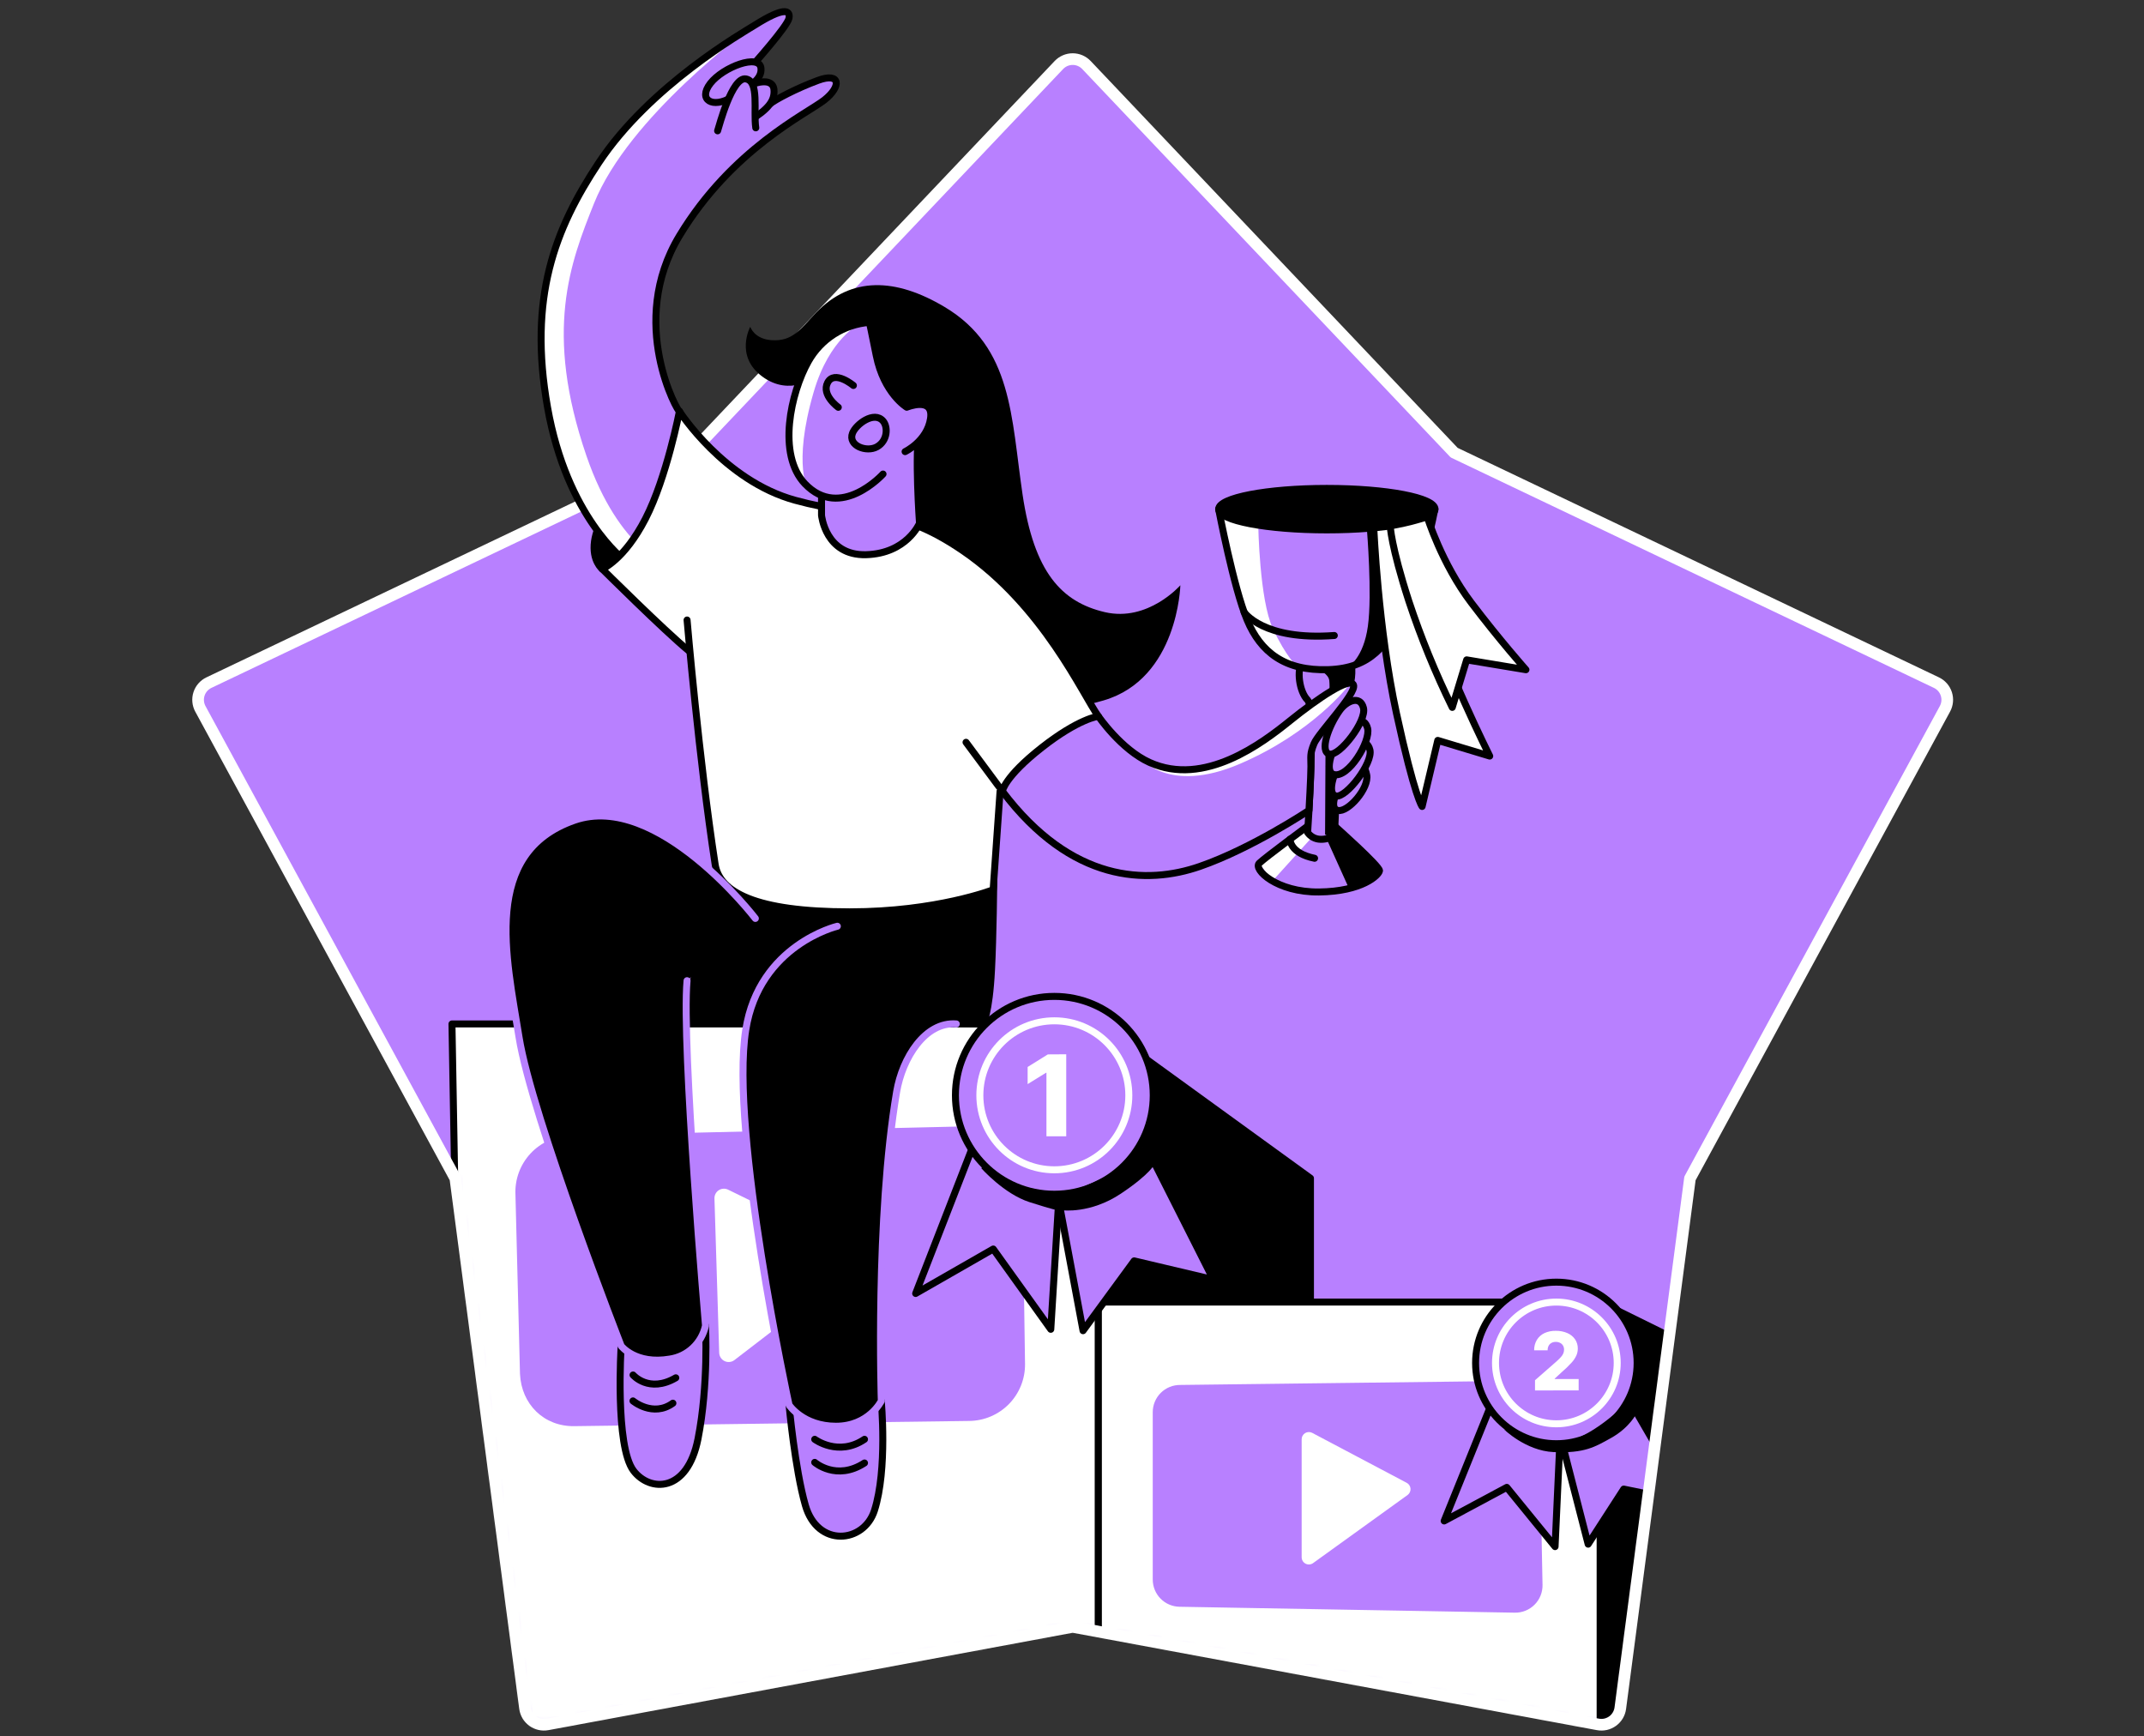 <svg width="368" height="298" viewBox="0 0 368 298" fill="none" xmlns="http://www.w3.org/2000/svg">
<rect x="0" y="0" width="368" height="298" fill="#333333" stroke="none"/>
<path d="M181.748 11.162L118.635 77.686L35.859 117.153C35.459 117.344 35.102 117.614 34.81 117.947C34.518 118.28 34.297 118.67 34.16 119.091C34.023 119.513 33.973 119.958 34.014 120.399C34.054 120.84 34.184 121.269 34.395 121.658L78.16 202.242L90.116 293.161C90.176 293.6 90.323 294.023 90.55 294.403C90.778 294.784 91.08 295.114 91.438 295.374C91.797 295.635 92.205 295.819 92.637 295.918C93.069 296.016 93.516 296.025 93.952 295.945L184.116 279.199L274.28 295.945C274.715 296.026 275.163 296.017 275.595 295.919C276.027 295.821 276.435 295.636 276.793 295.375C277.152 295.115 277.453 294.784 277.68 294.404C277.907 294.023 278.054 293.6 278.112 293.161L290.068 202.242L333.833 121.658C334.045 121.269 334.175 120.841 334.216 120.399C334.257 119.958 334.208 119.513 334.071 119.092C333.935 118.67 333.714 118.281 333.422 117.947C333.13 117.614 332.773 117.343 332.373 117.153L249.597 77.686L186.484 11.162C186.179 10.84 185.812 10.584 185.405 10.408C184.998 10.233 184.559 10.143 184.116 10.143C183.673 10.143 183.234 10.233 182.827 10.408C182.42 10.584 182.053 10.84 181.748 11.162" fill="#B880FF"/>
<mask id="mask0_9361_725" style="mask-type:alpha" maskUnits="userSpaceOnUse" x="34" y="10" width="301" height="286">
<path d="M181.748 11.162L118.635 77.686L35.859 117.153C35.459 117.344 35.102 117.614 34.81 117.947C34.518 118.28 34.297 118.67 34.16 119.091C34.023 119.513 33.973 119.958 34.014 120.399C34.054 120.84 34.184 121.269 34.395 121.658L78.16 202.242L90.116 293.161C90.176 293.6 90.323 294.023 90.55 294.403C90.778 294.784 91.08 295.114 91.438 295.374C91.797 295.635 92.205 295.819 92.637 295.918C93.069 296.016 93.516 296.025 93.952 295.945L184.116 279.199L274.28 295.945C274.715 296.026 275.163 296.017 275.595 295.919C276.027 295.821 276.435 295.636 276.793 295.375C277.152 295.115 277.453 294.784 277.68 294.404C277.907 294.023 278.054 293.6 278.112 293.161L290.068 202.242L333.833 121.658C334.045 121.269 334.175 120.841 334.216 120.399C334.257 119.958 334.208 119.513 334.071 119.092C333.935 118.67 333.714 118.281 333.422 117.947C333.13 117.614 332.773 117.343 332.373 117.153L249.597 77.686L186.484 11.162C186.179 10.84 185.812 10.584 185.405 10.408C184.998 10.233 184.559 10.143 184.116 10.143C183.673 10.143 183.234 10.233 182.827 10.408C182.42 10.584 182.053 10.84 181.748 11.162" fill="#FF642D"/>
</mask>
<g mask="url(#mask0_9361_725)">
<path d="M274.649 223.463L294.71 233.351L274.649 316.181V223.463Z" fill="black" stroke="black" stroke-width="1.2" stroke-linecap="round" stroke-linejoin="round"/>
<path d="M188.528 175.818L224.929 202.207V240.076H188.528V175.818Z" fill="black" stroke="black" stroke-width="1.2" stroke-linecap="round" stroke-linejoin="round"/>
<path d="M77.576 175.729H188.528V298.956L80.053 316.181L77.576 175.729Z" fill="white" stroke="black" stroke-width="1.2" stroke-linecap="round" stroke-linejoin="round"/>
<path d="M188.528 223.463H274.65V316.181L188.528 298.956V223.463Z" fill="white" stroke="black" stroke-width="1.2" stroke-linecap="round" stroke-linejoin="round"/>
<path d="M88.473 205.007L89.252 235.8C89.497 241.011 93.38 244.847 98.598 244.757L166.392 243.862C167.662 243.845 168.916 243.579 170.083 243.078C171.25 242.577 172.307 241.851 173.194 240.942C174.08 240.032 174.779 238.957 175.249 237.777C175.72 236.598 175.954 235.337 175.938 234.067L175.486 202.842C175.467 201.565 175.196 200.304 174.687 199.132C174.179 197.961 173.443 196.901 172.523 196.015C171.603 195.129 170.517 194.434 169.327 193.97C168.137 193.506 166.867 193.283 165.59 193.312L97.901 194.889C96.613 194.921 95.345 195.209 94.17 195.737C92.995 196.265 91.937 197.023 91.059 197.965C90.181 198.908 89.5 200.016 89.055 201.225C88.611 202.434 88.413 203.72 88.473 205.007V205.007Z" fill="#B880FF"/>
<path d="M122.631 205.681L123.445 232.182C123.456 232.484 123.55 232.776 123.718 233.027C123.885 233.278 124.119 233.477 124.394 233.603C124.668 233.728 124.972 233.775 125.271 233.738C125.57 233.701 125.854 233.582 126.089 233.393L146.866 217.426C147.077 217.251 147.24 217.024 147.341 216.768C147.441 216.512 147.474 216.235 147.438 215.963C147.402 215.691 147.297 215.432 147.134 215.211C146.97 214.99 146.753 214.814 146.504 214.7L124.921 204.146C124.669 204.033 124.393 203.986 124.118 204.009C123.843 204.032 123.579 204.124 123.35 204.278C123.121 204.431 122.935 204.641 122.809 204.886C122.683 205.131 122.622 205.405 122.631 205.681Z" fill="white"/>
<path d="M197.859 242.386V271.08C197.859 272.307 198.342 273.486 199.203 274.36C200.065 275.234 201.235 275.735 202.463 275.753L259.995 276.766C260.625 276.779 261.252 276.664 261.837 276.428C262.422 276.192 262.953 275.84 263.398 275.394C263.844 274.948 264.194 274.416 264.428 273.83C264.663 273.245 264.776 272.618 264.762 271.987L264.193 242.756C264.142 240.221 262.082 237.016 259.547 236.992L202.583 237.685C201.963 237.679 201.348 237.795 200.773 238.029C200.198 238.263 199.676 238.608 199.236 239.046C198.797 239.483 198.448 240.004 198.212 240.577C197.976 241.151 197.856 241.766 197.859 242.386V242.386Z" fill="#B880FF"/>
<path d="M258.157 235.605L247.879 261.024L258.628 255.264L266.915 265.429L268.099 239.57L258.157 235.605Z" fill="#B880FF" stroke="black" stroke-width="1.2" stroke-linecap="round" stroke-linejoin="round"/>
<path d="M266.101 239.8L272.593 265.009L278.703 255.557L289.857 257.847L276.869 235.446L266.101 239.8Z" fill="#B880FF" stroke="black" stroke-width="1.2" stroke-linecap="round" stroke-linejoin="round"/>
<path d="M267.137 247.771C274.794 247.771 281.001 241.564 281.001 233.907C281.001 226.25 274.794 220.043 267.137 220.043C259.48 220.043 253.273 226.25 253.273 233.907C253.273 241.564 259.48 247.771 267.137 247.771Z" fill="#B880FF" stroke="black" stroke-width="1.2" stroke-linecap="round" stroke-linejoin="round"/>
<path d="M267.137 244.353C272.906 244.353 277.582 239.676 277.582 233.908C277.582 228.139 272.906 223.463 267.137 223.463C261.369 223.463 256.692 228.139 256.692 233.908C256.692 239.676 261.369 244.353 267.137 244.353Z" stroke="white" stroke-width="1.2" stroke-linecap="round" stroke-linejoin="round"/>
<path d="M170.427 187.887L157.167 221.986L170.482 214.357L180.358 228.136L182.5 193.347L170.427 187.887Z" fill="#B880FF" stroke="black" stroke-width="1.2" stroke-linecap="round" stroke-linejoin="round"/>
<path d="M179.657 195.033L185.896 228.374L194.67 216.394L208.265 219.607L192.96 189.301L179.657 195.033Z" fill="#B880FF" stroke="black" stroke-width="1.2" stroke-linecap="round" stroke-linejoin="round"/>
<path d="M180.969 204.953C190.344 204.953 197.945 197.352 197.945 187.977C197.945 178.601 190.344 171.001 180.969 171.001C171.593 171.001 163.993 178.601 163.993 187.977C163.993 197.352 171.593 204.953 180.969 204.953Z" fill="#B880FF" stroke="black" stroke-width="1.2" stroke-linecap="round" stroke-linejoin="round"/>
<path d="M180.969 200.762C188.03 200.762 193.754 195.038 193.754 187.977C193.754 180.916 188.03 175.191 180.969 175.191C173.908 175.191 168.184 180.916 168.184 187.977C168.184 195.038 173.908 200.762 180.969 200.762Z" stroke="white" stroke-width="1.2" stroke-linecap="round" stroke-linejoin="round"/>
<path d="M183.01 180.936V195.014H179.614V184.11H179.532L176.385 186.057V183.113L179.855 180.955L183.01 180.936Z" fill="white"/>
<path d="M263.472 238.631V236.875L267.156 233.65C267.433 233.401 267.667 233.171 267.861 232.961C268.042 232.775 268.191 232.562 268.305 232.33C268.408 232.113 268.46 231.876 268.457 231.637C268.464 231.385 268.4 231.137 268.274 230.92C268.154 230.722 267.979 230.563 267.772 230.46C267.543 230.348 267.291 230.292 267.036 230.297C266.781 230.29 266.529 230.349 266.304 230.468C266.095 230.58 265.924 230.75 265.813 230.959C265.689 231.199 265.629 231.468 265.638 231.738H263.324C263.309 231.112 263.469 230.494 263.788 229.954C264.098 229.445 264.552 229.039 265.092 228.786C265.703 228.51 266.369 228.377 267.04 228.396C267.726 228.382 268.407 228.514 269.037 228.786C269.565 229.015 270.02 229.385 270.35 229.857C270.665 230.329 270.828 230.886 270.817 231.454C270.816 231.847 270.736 232.236 270.584 232.599C270.378 233.058 270.098 233.481 269.754 233.849C269.224 234.433 268.657 234.982 268.056 235.492L266.849 236.606V236.672H270.961V238.619L263.472 238.631Z" fill="white"/>
<path d="M223.418 247.035V267.255C223.418 267.486 223.483 267.713 223.604 267.909C223.726 268.105 223.9 268.264 224.107 268.366C224.314 268.469 224.546 268.511 224.776 268.489C225.006 268.467 225.225 268.381 225.408 268.241L241.621 256.557C241.789 256.429 241.921 256.259 242.005 256.065C242.089 255.871 242.122 255.658 242.101 255.448C242.079 255.237 242.004 255.036 241.883 254.863C241.761 254.689 241.597 254.55 241.407 254.458L225.194 245.89C225.003 245.798 224.792 245.757 224.58 245.77C224.368 245.783 224.164 245.85 223.985 245.965C223.807 246.08 223.661 246.239 223.562 246.426C223.463 246.614 223.413 246.823 223.418 247.035Z" fill="white"/>
<path d="M168.433 200.497C168.433 200.497 172.328 204.894 176.678 206.3C181.028 207.706 181.616 207.71 181.616 207.71V204.941C181.616 204.941 177.332 205.019 175.089 203.916C172.845 202.814 168.737 200.193 168.737 200.193" fill="black"/>
<path d="M182.371 207.709C182.371 207.709 187.154 208.344 192.376 204.863C197.598 201.381 198.218 199.699 198.218 199.699L195.799 196.252C195.799 196.252 194.53 199.438 189.549 202.004C184.568 204.57 181.627 204.94 181.627 204.94L182.371 207.709Z" fill="black"/>
<path d="M258.11 245.267C258.11 245.267 261.864 248.994 266.678 249.208C271.993 249.442 273.8 248.301 276.511 246.794C279.81 244.96 280.958 242.448 280.958 242.448L279.268 240.68C279.268 240.68 272.788 247.405 267.534 247.588C264.244 247.653 260.994 246.853 258.11 245.267V245.267Z" fill="black"/>
</g>
<path d="M181.748 11.162L118.635 77.686L35.859 117.153C35.459 117.344 35.102 117.614 34.81 117.947C34.518 118.28 34.297 118.67 34.16 119.091C34.023 119.513 33.973 119.958 34.014 120.399C34.054 120.84 34.184 121.269 34.395 121.658L78.16 202.242L90.116 293.161C90.176 293.6 90.323 294.023 90.55 294.403C90.778 294.784 91.08 295.114 91.438 295.374C91.797 295.635 92.205 295.819 92.637 295.918C93.069 296.016 93.516 296.025 93.952 295.945L184.116 279.199L274.28 295.945C274.715 296.026 275.163 296.017 275.595 295.919C276.027 295.821 276.435 295.636 276.793 295.375C277.152 295.115 277.453 294.784 277.68 294.404C277.907 294.023 278.054 293.6 278.112 293.161L290.068 202.242L333.833 121.658C334.045 121.269 334.175 120.841 334.216 120.399C334.257 119.958 334.208 119.513 334.071 119.092C333.935 118.67 333.714 118.281 333.422 117.947C333.13 117.614 332.773 117.343 332.373 117.153L249.597 77.686L186.484 11.162C186.179 10.84 185.812 10.584 185.405 10.408C184.998 10.233 184.559 10.143 184.116 10.143C183.673 10.143 183.234 10.233 182.827 10.408C182.42 10.584 182.053 10.84 181.748 11.162" stroke="white" stroke-width="2" stroke-linecap="round" stroke-linejoin="round"/>
<path d="M170.575 151.155C170.575 151.155 170.478 160.992 170.186 166.413C169.796 174.113 168.717 175.698 168.717 175.698L117.93 174.705L122.311 149.78L170.575 151.155Z" fill="black" stroke="black" stroke-width="1.2" stroke-linecap="round" stroke-linejoin="round"/>
<path d="M224.766 141.54C224.766 141.54 217.246 147.085 216.144 148.137C215.042 149.188 219.127 153.16 226.39 153.083C233.844 153.001 236.687 150.17 236.78 149.434C236.874 148.697 229.206 141.867 229.206 141.867C227.372 141.36 224.766 141.54 224.766 141.54Z" fill="#B880FF"/>
<path d="M225.634 143.203L218.402 151.194L216.147 148.137L224.77 141.536L225.634 143.203Z" fill="white"/>
<path d="M224.766 141.54C224.766 141.54 217.246 147.085 216.144 148.137C215.042 149.188 219.127 153.16 226.39 153.083C233.844 153.001 236.687 150.17 236.78 149.434C236.874 148.697 229.206 141.867 229.206 141.867C227.372 141.36 224.766 141.54 224.766 141.54Z" stroke="black" stroke-width="1.2" stroke-linecap="round" stroke-linejoin="round"/>
<path d="M223.516 113.656C222.539 114.898 222.975 118.684 224.443 120.152C225.911 121.62 224.443 142.872 224.443 142.872C224.692 143.225 225.02 143.515 225.402 143.718C225.783 143.921 226.207 144.031 226.639 144.04C228.505 144.099 229.066 143.032 229.066 143.032L230.063 120.405C230.063 120.405 230.526 119.673 231.62 117.566C232.368 116.098 231.877 113.259 231.877 113.259L223.516 113.656Z" fill="#B880FF" stroke="black" stroke-width="1.2" stroke-linecap="round" stroke-linejoin="round"/>
<path d="M103.369 97.646C103.369 97.646 101.582 96.252 102.041 92.907C102.793 87.404 112.303 72.57 112.303 72.57L116.618 70.588C116.618 70.588 111.602 89.417 108.424 92.922C105.246 96.427 103.369 97.646 103.369 97.646Z" fill="black" stroke="black" stroke-width="1.2" stroke-linecap="round" stroke-linejoin="round"/>
<path d="M188.529 122.928C188.529 122.928 192.423 128.641 197.322 130.853C206.731 135.098 216.65 127.543 221.417 123.695C226.184 119.847 231.772 116.085 232.321 117.554C232.87 119.022 226.273 125.798 225.541 127.628C224.809 129.459 225.008 129.708 225.008 131.542C225.008 133.377 224.673 139.078 224.673 139.078C224.673 139.078 214.913 145.586 205.925 148.701C196.937 151.817 183.937 151.544 172.043 135.787" fill="#B880FF"/>
<path d="M195.651 129.946C195.651 129.946 200.375 136.434 212.837 131.083C225.3 125.732 231.476 117.667 231.476 117.667C231.476 117.667 228 118 225.635 120.202C222.612 124.027 212.393 130.569 209.079 131.083C203 133 197.131 130.982 195.651 129.946Z" fill="white"/>
<path d="M188.529 122.928C188.529 122.928 192.423 128.641 197.322 130.853C206.731 135.098 216.65 127.543 221.417 123.695C226.184 119.847 231.772 116.085 232.321 117.554C232.87 119.022 226.273 125.798 225.541 127.628C224.809 129.459 225.008 129.708 225.008 131.542C225.008 133.377 224.673 139.078 224.673 139.078C224.673 139.078 214.913 145.586 205.925 148.701C196.937 151.817 183.937 151.544 172.043 135.787" stroke="black" stroke-width="1.2" stroke-linecap="round" stroke-linejoin="round"/>
<path d="M130.599 111.817C128.262 114.653 119.531 117.231 137.005 124.318C154.479 131.406 170.497 136.43 170.93 136.559C171.362 136.687 173.55 123.158 173.55 123.158L164.667 111.817H130.599Z" fill="white"/>
<path d="M128.776 56.084C128.776 56.084 126.05 61.096 130.852 64.632C135.654 68.169 140.132 64.632 140.132 64.632C140.132 64.632 152.474 87.688 159.137 94.935C165.8 102.182 165.014 127.379 189.443 120.202C202.205 116.452 202.599 100.442 202.599 100.442C202.599 100.442 197.053 106.793 189.626 105.053C182.2 103.312 177.495 98.222 175.517 84.883C173.539 71.545 173.807 59.648 162.14 52.684C153.712 47.657 146.091 47.407 140.078 53.658C137.429 56.407 136.129 58.62 132.445 58.382C129.446 58.191 128.776 56.084 128.776 56.084Z" fill="black"/>
<path d="M116.618 70.587C116.474 70.977 107.591 55.419 116.618 40.472C125.645 25.525 138.551 19.481 141.5 17.16C144.448 14.839 144.284 12.362 140.421 13.787C136.667 15.166 132.928 17.168 132.2 17.814C131.471 18.46 129.143 11.24 129.143 11.24C129.143 11.24 135.156 4.542 135.424 3.124C135.693 1.707 134.529 1.177 129.583 4.293C127.534 5.57 111.52 14.714 102.754 27.959C95.222 39.327 90.65 51.092 93.98 69.906C97.309 88.72 107.17 96.115 107.17 96.115C107.17 96.115 110.504 95.726 113.853 89.53C117.202 83.334 116.618 70.587 116.618 70.587Z" fill="#B880FF"/>
<path d="M128.652 4.908C128.652 4.908 107.922 19.991 101.963 34.895C97.886 45.091 93.31 56.844 100.659 78.236C106.282 94.624 115.014 97.264 115.014 97.264L108.5 97.5C108.5 97.5 94.57 85.391 93 65C91.431 44.609 98.5 34.5 101.212 31.087C104.608 23.383 110.021 19.013 117 13C123.979 6.987 128.652 4.908 128.652 4.908Z" fill="white"/>
<path d="M116.618 70.587C116.474 70.977 107.591 55.419 116.618 40.472C125.645 25.525 138.551 19.481 141.5 17.16C144.448 14.839 144.284 12.362 140.421 13.787C136.667 15.166 132.928 17.168 132.2 17.814C131.471 18.46 129.143 11.24 129.143 11.24C129.143 11.24 135.156 4.542 135.424 3.124C135.693 1.707 134.529 1.177 129.583 4.293C127.534 5.57 111.52 14.714 102.754 27.959C95.222 39.327 90.65 51.092 93.98 69.906C97.309 88.72 107.17 96.115 107.17 96.115C107.17 96.115 110.504 95.726 113.853 89.53C117.202 83.334 116.618 70.587 116.618 70.587Z" stroke="black" stroke-width="1.2" stroke-linecap="round" stroke-linejoin="round"/>
<path d="M130.614 11.703C130.349 9.156 124.103 11.489 121.918 14.324C119.733 17.159 122.346 18.655 125.548 16.723C128.749 14.792 130.813 13.635 130.614 11.703Z" fill="#B880FF" stroke="black" stroke-width="1.2" stroke-linecap="round" stroke-linejoin="round"/>
<path d="M132.838 15.333C132.573 12.786 127.686 14.313 125.501 17.148C123.316 19.983 125.458 22.628 128.66 20.696C131.861 18.764 133.041 17.269 132.838 15.333Z" fill="#B880FF" stroke="black" stroke-width="1.2" stroke-linecap="round" stroke-linejoin="round"/>
<path d="M129.723 21.939C129.294 18.983 130.361 13.912 128.005 13.542C125.649 13.172 123.464 21.549 123.172 22.453" fill="#B880FF"/>
<path d="M129.723 21.939C129.294 18.983 130.361 13.912 128.005 13.542C125.649 13.172 123.464 21.549 123.172 22.453" stroke="black" stroke-width="1.2" stroke-linecap="round" stroke-linejoin="round"/>
<path d="M118.222 111.69C113.997 108.212 103.369 97.646 103.369 97.646C103.369 97.646 107.155 96.089 110.796 89.012C114.437 81.936 116.618 70.588 116.618 70.588C116.618 70.588 124.259 82.501 136.48 85.854C148.7 89.207 153.65 86.567 165.298 94.535C179.12 103.994 185.904 119.319 188.525 122.929C188.525 122.929 185.195 123.287 178.788 128.315C172.382 133.343 172.043 135.788 172.043 135.788L165.812 127.392" fill="white"/>
<path d="M118.222 111.69C113.997 108.212 103.369 97.646 103.369 97.646C103.369 97.646 107.155 96.089 110.796 89.012C114.437 81.936 116.618 70.588 116.618 70.588C116.618 70.588 124.259 82.501 136.48 85.854C148.7 89.207 153.65 86.567 165.298 94.535C179.12 103.994 185.904 119.319 188.525 122.929C188.525 122.929 185.195 123.287 178.788 128.315C172.382 133.343 172.043 135.788 172.043 135.788L165.812 127.392" stroke="black" stroke-width="1.2" stroke-linecap="round" stroke-linejoin="round"/>
<path d="M117.93 106.408C117.93 106.408 119.975 130.386 122.748 148.336C123.48 153.083 129.648 156.49 145.841 156.49C160.769 156.49 170.466 152.701 170.466 152.701L171.654 135.788" fill="white"/>
<path d="M117.93 106.408C117.93 106.408 119.975 130.386 122.748 148.336C123.48 153.083 129.648 156.49 145.841 156.49C160.769 156.49 170.466 152.701 170.466 152.701L171.654 135.788" stroke="black" stroke-width="1.2" stroke-linecap="round" stroke-linejoin="round"/>
<path d="M141.009 78.77V88.432C141.009 88.432 141.663 95.391 148.654 95.197C155.644 95.002 157.825 89.807 157.825 89.807C157.825 89.807 156.953 77.637 157.825 73.478" fill="#B880FF"/>
<path d="M141.009 78.77V88.432C141.009 88.432 141.663 95.391 148.654 95.197C155.644 95.002 157.825 89.807 157.825 89.807C157.825 89.807 156.953 77.637 157.825 73.478" stroke="black" stroke-width="1.2" stroke-linecap="round" stroke-linejoin="round"/>
<path d="M155.352 77.508C155.352 77.508 159.137 75.705 159.718 71.838C160.298 67.97 155.64 69.89 155.64 69.89C155.64 69.89 151.711 67.554 150.398 60.999C149.619 57.105 149.23 55.329 149.23 55.329C147.066 55.496 144.977 56.195 143.148 57.363C141.319 58.532 139.807 60.134 138.746 62.028C135.72 67.378 133.36 77.995 138.166 83.034C144.268 89.417 151.563 81.356 151.563 81.356" fill="#B880FF"/>
<path d="M147.598 55.566C147.598 55.566 142.375 57.981 139.665 67.269C135.934 80.051 138.808 84.331 138.808 84.331C138.808 84.331 133.465 80.826 135.833 70.427C138.201 60.029 141.355 58.051 144 57C146.644 55.948 147.598 55.566 147.598 55.566Z" fill="white"/>
<path d="M155.352 77.508C155.352 77.508 159.137 75.705 159.718 71.838C160.298 67.97 155.64 69.89 155.64 69.89C155.64 69.89 151.711 67.554 150.398 60.999C149.619 57.105 149.23 55.329 149.23 55.329C147.066 55.496 144.977 56.195 143.148 57.363C141.319 58.532 139.807 60.134 138.746 62.028C135.72 67.378 133.36 77.995 138.166 83.034C144.268 89.417 151.563 81.356 151.563 81.356" stroke="black" stroke-width="1.2" stroke-linecap="round" stroke-linejoin="round"/>
<path d="M146.477 66.155C146.477 66.155 143.225 63.437 142.056 65.661C140.943 67.799 143.887 69.902 143.887 69.902" fill="#B880FF"/>
<path d="M146.477 66.155C146.477 66.155 143.225 63.437 142.056 65.661C140.943 67.799 143.887 69.902 143.887 69.902" stroke="black" stroke-width="1.2" stroke-linecap="round" stroke-linejoin="round"/>
<path d="M151.574 72.257C152.443 73.274 152.353 75.653 150.538 76.678C148.723 77.702 145.507 76.467 146.325 74.341C146.905 72.83 150.028 70.458 151.574 72.257Z" stroke="black" stroke-width="1.2" stroke-linecap="round" stroke-linejoin="round"/>
<path d="M106.617 230.975C106.617 230.975 105.519 248.2 108.747 252.417C111.532 256.063 117.977 256.261 119.811 246.919C121.646 237.576 121.093 227.493 121.093 227.493L106.617 230.975Z" fill="#B880FF" stroke="black" stroke-width="1.2" stroke-linecap="round" stroke-linejoin="round"/>
<path d="M129.649 157.62C129.649 157.62 112.903 135.787 98.587 140.776C82.546 146.365 86.903 164.337 89.092 178.019C91.281 191.7 106.617 230.983 106.617 230.983C106.617 230.983 109.094 234.258 114.986 233.241C116.467 233.02 117.846 232.352 118.937 231.326C120.028 230.3 120.78 228.966 121.093 227.501C121.093 227.501 116.949 179.312 117.926 168.306" fill="black"/>
<path d="M129.649 157.62C129.649 157.62 112.903 135.787 98.587 140.776C82.546 146.365 86.903 164.337 89.092 178.019C91.281 191.7 106.617 230.983 106.617 230.983C106.617 230.983 109.094 234.258 114.986 233.241C116.467 233.02 117.846 232.352 118.937 231.326C120.028 230.3 120.78 228.966 121.093 227.501C121.093 227.501 116.949 179.312 117.926 168.306" stroke="#B880FF" stroke-width="1.2" stroke-linecap="round" stroke-linejoin="round"/>
<path d="M135.436 241.12C135.436 241.12 136.44 252.056 138.228 258.322C140.319 265.655 148.283 264.864 150.09 259.233C152.361 252.149 151.259 240.427 151.259 240.427L135.436 241.12Z" fill="#B880FF" stroke="black" stroke-width="1.2" stroke-linecap="round" stroke-linejoin="round"/>
<path d="M143.723 158.963C143.723 158.963 130.318 162.133 128.005 176.737C125.236 194.2 135.436 241.12 135.436 241.12C135.436 241.12 137.819 244.773 143.481 244.773C149.144 244.773 151.27 240.426 151.27 240.426C151.27 240.426 150.23 209.041 153.899 187.38C154.884 181.566 158.783 175.308 164.141 175.728" fill="black"/>
<path d="M143.723 158.963C143.723 158.963 130.318 162.133 128.005 176.737C125.236 194.2 135.436 241.12 135.436 241.12C135.436 241.12 137.819 244.773 143.481 244.773C149.144 244.773 151.27 240.426 151.27 240.426C151.27 240.426 150.23 209.041 153.899 187.38C154.884 181.566 158.783 175.308 164.141 175.728" stroke="#B880FF" stroke-width="1.2" stroke-linecap="round" stroke-linejoin="round"/>
<path d="M108.658 235.976C108.658 235.976 111.384 239.15 115.995 236.462" stroke="black" stroke-width="1.2" stroke-linecap="round" stroke-linejoin="round"/>
<path d="M108.646 240.427C108.646 240.427 112.077 243.285 115.496 240.816" stroke="black" stroke-width="1.2" stroke-linecap="round" stroke-linejoin="round"/>
<path d="M139.84 247.013C139.84 247.013 143.887 250.05 148.385 247.013" stroke="black" stroke-width="1.2" stroke-linecap="round" stroke-linejoin="round"/>
<path d="M139.84 250.973C139.84 250.973 143.552 254.224 148.385 251.078" stroke="black" stroke-width="1.2" stroke-linecap="round" stroke-linejoin="round"/>
<path d="M209.173 87.38C209.173 87.38 211.739 100.882 214.06 106.408C216.381 111.934 220.533 115.17 227.983 114.925C235.433 114.68 238.031 110.641 240.834 105.275C244.016 99.188 246.287 87.36 246.287 87.36L209.173 87.38Z" fill="#B880FF"/>
<path d="M215.969 90.129C215.969 90.129 216.163 102.919 218.469 107.853C220.774 112.787 222.64 114.384 222.64 114.384C222.64 114.384 218.601 114.068 215.661 109.395C212.721 104.722 209.177 87.38 209.177 87.38L215.969 90.129Z" fill="white"/>
<path d="M209.173 87.38C209.173 87.38 211.739 100.882 214.06 106.408C216.381 111.934 220.533 115.17 227.983 114.925C235.433 114.68 238.031 110.641 240.834 105.275C244.016 99.188 246.287 87.36 246.287 87.36L209.173 87.38Z" stroke="black" stroke-width="1.2" stroke-linecap="round" stroke-linejoin="round"/>
<path d="M227.741 90.939C237.997 90.939 246.31 89.346 246.31 87.38C246.31 85.414 237.997 83.82 227.741 83.82C217.486 83.82 209.173 85.414 209.173 87.38C209.173 89.346 217.486 90.939 227.741 90.939Z" fill="black" stroke="black" stroke-width="1.2" stroke-linecap="round" stroke-linejoin="round"/>
<path d="M235.803 90.585C235.803 90.585 236.535 107.904 239.697 122.438C242.859 136.972 244.094 138.405 244.094 138.405L246.781 127.068L255.699 129.756C255.699 129.756 247.879 114.12 245.071 104.228C242.264 94.336 241.325 89.807 241.325 89.807C241.325 89.807 239.249 90.196 237.956 90.356C236.663 90.515 235.803 90.585 235.803 90.585Z" fill="white" stroke="black" stroke-width="1.2" stroke-linecap="round" stroke-linejoin="round"/>
<path d="M244.97 88.704C244.97 88.704 247.431 96.703 252.537 103.444C257.405 109.866 261.915 114.937 261.915 114.937L251.742 113.247L249.269 121.402C246.378 115.506 243.89 109.42 241.823 103.187C238.708 93.56 238.626 90.262 238.626 90.262C238.626 90.262 240.748 89.872 242.131 89.518C243.513 89.164 244.97 88.704 244.97 88.704Z" fill="white" stroke="black" stroke-width="1.2" stroke-linecap="round" stroke-linejoin="round"/>
<path d="M213.539 105.053C213.539 105.053 216.806 109.979 229.023 109.064" stroke="black" stroke-width="1.2" stroke-linecap="round" stroke-linejoin="round"/>
<path d="M221.417 144.032C221.417 144.032 221.359 146.439 225.635 147.296" stroke="black" stroke-width="1.2" stroke-linecap="round" stroke-linejoin="round"/>
<path d="M231.667 132.139C232.882 130.542 234.097 130.713 234.58 132.972C235.063 135.231 231.351 139.499 229.622 139.082C227.893 138.666 229.575 134.873 231.667 132.139Z" fill="#B880FF" stroke="black" stroke-width="1.2" stroke-linecap="round" stroke-linejoin="round"/>
<path d="M231.063 129.101C232.232 127.474 234.568 126.442 235.133 128.685C235.698 130.928 231.056 136.976 229.315 136.61C227.574 136.244 229.058 131.898 231.063 129.101Z" fill="#B880FF" stroke="black" stroke-width="1.2" stroke-linecap="round" stroke-linejoin="round"/>
<path d="M230.666 125.405C231.834 123.774 234.171 122.745 234.736 124.989C235.3 127.232 231.39 133.646 228.917 132.914C227.212 132.411 228.66 128.201 230.666 125.405Z" fill="#B880FF" stroke="black" stroke-width="1.2" stroke-linecap="round" stroke-linejoin="round"/>
<path d="M229.957 121.912C231.126 120.28 233.462 119.252 234.027 121.495C234.592 123.739 229.95 129.787 228.209 129.421C226.468 129.055 227.952 124.708 229.957 121.912Z" fill="#B880FF" stroke="black" stroke-width="1.2" stroke-linecap="round" stroke-linejoin="round"/>
<path d="M234.623 90.936C234.623 90.936 235.546 102.011 234.786 107.475C234.027 112.939 231.476 114.384 231.476 114.384C231.476 114.384 236.029 113.196 236.78 111.424C237.532 109.652 237.462 109.122 237.462 109.122L235.803 90.585L234.623 90.936Z" fill="black"/>
<path d="M226.375 114.937C226.375 114.937 228.065 115.685 228.162 116.818C228.222 117.479 228.222 118.143 228.162 118.804L232.018 117.032L232.352 114.384L226.375 114.937Z" fill="black"/>
<path d="M227.508 129.435L227.438 143.206C227.438 143.206 228.929 144.176 229.065 143.019C229.202 141.863 228.906 138.416 228.906 138.416V132.913L228.197 129.408L227.508 129.435Z" fill="black"/>
<path d="M227.733 144.032L231.468 152.304C232.772 151.871 234.016 151.277 235.172 150.536L236.772 149.434L230.086 142.665L227.733 144.032Z" fill="black"/>
</svg>
